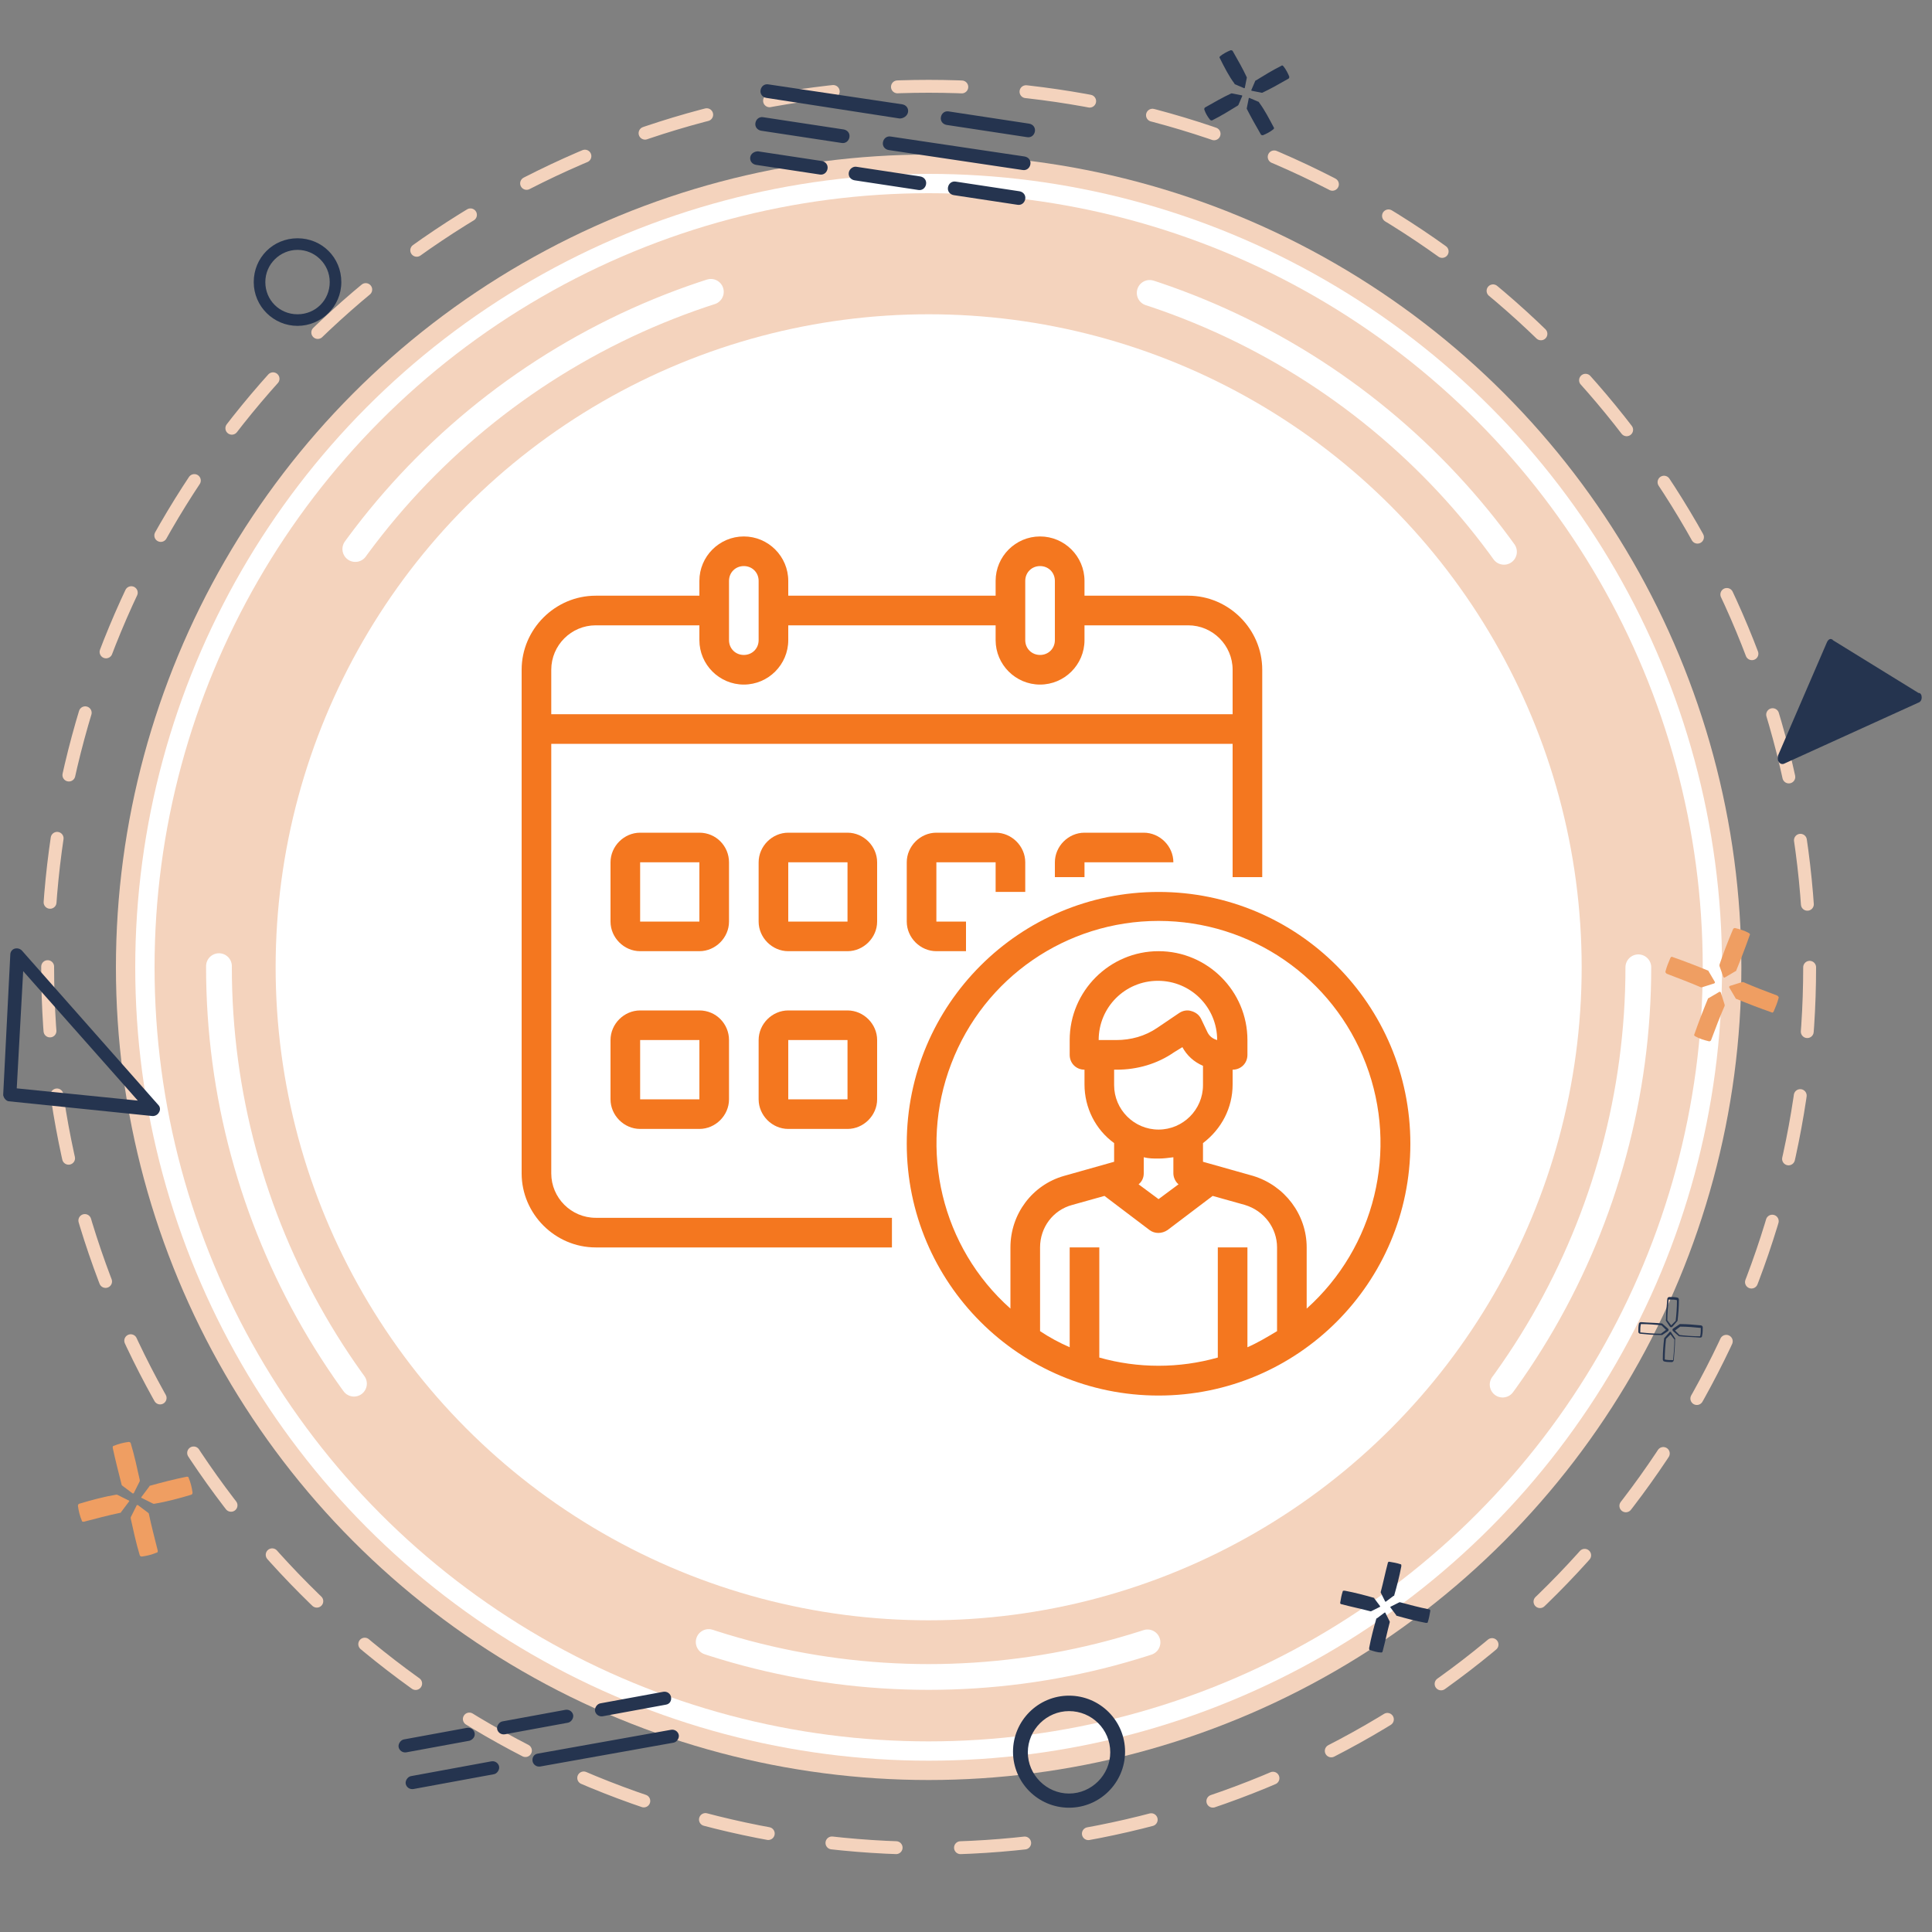 <svg version="1.1" id="Layer_1" xmlns="http://www.w3.org/2000/svg" x="0" y="0" viewBox="0 0 300 300" xml:space="preserve"><rect x="0" y="0" width="300" height="300" fill="#808080" stroke="none"/><style>.st0{fill:#f4d3bd}.st1{fill:#fff}.st6{fill:#f4771f}</style><circle class="st0" cx="144.2" cy="150.2" r="126.2"/><circle class="st1" cx="144.2" cy="150.2" r="123.2"/><circle class="st0" cx="144.2" cy="150.2" r="120.2"/><circle class="st1" cx="144.2" cy="150.2" r="101.4"/><circle cx="144.2" cy="150.2" r="110.2" style="fill:none;stroke:#fff;stroke-width:4;stroke-linecap:round;stroke-miterlimit:10;stroke-dasharray:69.276,69.276"/><circle cx="144.2" cy="150.2" r="136.8" style="fill:none;stroke:#f4d3bd;stroke-width:2;stroke-linecap:round;stroke-miterlimit:10;stroke-dasharray:9.997,9.997"/><path d="M24.5 240.8c0 .1 0 .3-.2.3-.7.3-1.5.5-2.3.6-.1 0-.3-.1-.3-.2-.6-2-1-3.9-1.4-5.7v-.2l.9-1.8c0-.1.1-.1.2-.1l1.6 1.2.1.1c.4 1.9.9 3.8 1.4 5.8m-7-16c0-.1 0-.3.2-.3.7-.3 1.5-.5 2.3-.6.1 0 .3.1.3.2.6 2 1 3.9 1.4 5.7v.2l-.9 1.8c0 .1-.1.1-.2.1l-1.6-1.2-.1-.1c-.5-2-1-3.9-1.4-5.8M13 236.3c-.1 0-.3 0-.3-.2-.3-.7-.5-1.5-.6-2.3 0-.1.1-.3.2-.3 2-.6 3.9-1.1 5.7-1.4h.2l1.8.9c.1 0 .1.1 0 .2l-1.2 1.6c0 .1-.1.1-.1.1-1.9.4-3.8.9-5.7 1.4m16-7c.1 0 .3 0 .3.2.3.7.5 1.5.6 2.3 0 .1-.1.3-.2.3-2 .6-3.9 1.1-5.7 1.4h-.2l-1.8-.9c-.1 0-.1-.1 0-.2l1.2-1.6c0-.1.1-.1.1-.1 1.8-.5 3.7-1 5.7-1.4m236.7-67.8c0 .1-.2.2-.3.2-.8-.2-1.5-.4-2.2-.8-.1-.1-.2-.2-.1-.3.7-2 1.4-3.8 2.1-5.5 0-.1.1-.1.1-.1l1.7-1c.1 0 .1 0 .2.1l.6 1.9v.2c-.7 1.6-1.4 3.4-2.1 5.3m3.4-17.2c0-.1.2-.2.3-.2.8.2 1.5.4 2.2.8.1.1.2.2.1.3-.7 2-1.4 3.8-2.1 5.5 0 .1-.1.1-.1.1l-1.7 1c-.1 0-.1 0-.2-.1l-.6-1.7v-.2c.6-1.8 1.3-3.6 2.1-5.5m-10.3 6.9c-.1-.1-.2-.2-.2-.3.2-.8.5-1.5.8-2.2.1-.1.2-.2.3-.1 2 .7 3.8 1.4 5.5 2.1.1 0 .1.1.1.1l1 1.7c0 .1 0 .1-.1.2l-1.9.6h-.2c-1.6-.7-3.5-1.4-5.3-2.1m17.2 3.4c.1.1.2.2.2.3-.2.8-.5 1.5-.8 2.2-.1.1-.2.2-.3.1-2-.7-3.8-1.4-5.5-2.1-.1 0-.1-.1-.1-.1l-1-1.7c0-.1 0-.1.1-.2l1.9-.6h.2c1.6.7 3.4 1.4 5.3 2.1" style="fill:#ef9e62"/><path d="M214.7 256.4c0 .1-.1.2-.2.2-.6 0-1.2-.2-1.8-.4-.1 0-.1-.1-.1-.3.3-1.6.7-3.1 1.1-4.5 0-.1 0-.1.1-.1l1.2-.9h.1l.7 1.4v.1c-.4 1.5-.7 3-1.1 4.5m.8-13.7c0-.1.1-.2.2-.2.6.1 1.2.2 1.8.4.1 0 .1.1.1.3-.3 1.6-.7 3.1-1.1 4.5 0 .1 0 .1-.1.1l-1.2.9h-.1l-.7-1.4v-.1c.4-1.5.7-3 1.1-4.5m-7.2 6.4c-.1 0-.2-.1-.2-.2.1-.6.2-1.2.4-1.8 0-.1.1-.1.3-.1 1.6.3 3.1.7 4.5 1.1.1 0 .1 0 .1.1l.9 1.2v.1l-1.4.7h-.1c-1.5-.4-3-.7-4.5-1.1m13.6.8c.1 0 .2.1.2.2-.1.6-.2 1.2-.4 1.8 0 .1-.1.1-.3.1-1.6-.3-3.1-.7-4.5-1.1-.1 0-.1 0-.1-.1l-.9-1.2v-.1l1.4-.7h.1c1.5.4 3 .8 4.5 1.1M197.8 19.8c.1.1 0 .2-.1.3-.5.4-1.1.7-1.6.9-.1 0-.2 0-.3-.1-.8-1.4-1.6-2.8-2.2-4v-.1l.3-1.5c0-.1.1-.1.1-.1l1.4.6c.1 0 .1.1.1.1.9 1.2 1.6 2.6 2.3 3.9M189.4 9c-.1-.1 0-.2.1-.3.5-.4 1.1-.7 1.6-.9.1 0 .2 0 .3.1.8 1.4 1.6 2.8 2.2 4.1v.1l-.3 1.5c0 .1-.1.1-.1.1l-1.4-.6c-.1 0-.1-.1-.1-.1-.9-1.2-1.6-2.6-2.3-4m-1.2 9.7c-.1 0-.2 0-.3-.1-.4-.5-.7-1-.9-1.6 0-.1 0-.2.1-.3 1.4-.8 2.8-1.6 4.1-2.2h.1l1.5.3c.1 0 .1.1.1.1l-.6 1.4-.1.1c-1.3.8-2.6 1.6-4 2.3m10.8-8.5c.1-.1.2 0 .3.1.4.5.7 1.1.9 1.6 0 .1 0 .2-.1.3-1.4.8-2.8 1.6-4.1 2.2h-.1l-1.5-.3c-.1 0-.1-.1-.1-.1l.6-1.4c0-.1.1-.1.1-.1 1.3-.8 2.6-1.6 4-2.3m60.4 201.3c-.3 0-.6 0-1-.1-.1 0-.2-.2-.2-.3 0-1.2.1-2.3.2-3.2 0-.1 0-.1.1-.2l.7-.8c0-.1.1-.1.2-.1s.1 0 .1.1l.6.9c0 .1.1.1 0 .2 0 1.1-.1 2.1-.2 3.2 0 .1-.1.3-.3.3zm0-4.3-.7.7c-.1.9-.2 2-.2 3.2.4.1.8.1 1.3.1.1-1 .2-2.1.2-3.2zm.1-1.1c-.1 0-.1 0-.2-.1l-.6-.9c0-.1-.1-.1 0-.2 0-1.1.1-2.1.2-3.2 0-.1.1-.3.3-.3.5 0 .9 0 1.3.1.1 0 .2.2.2.3 0 1.2-.1 2.3-.2 3.2 0 .1 0 .1-.1.2l-.7.8c-.1.1-.2.1-.2.1m0-4.3h-.4c-.1 1-.2 2.1-.2 3.2l.6.8.7-.7c.1-.9.2-2 .2-3.2-.3-.1-.6-.1-.9-.1m-1.6 5.5c-1.1 0-2.2-.1-3.2-.2-.1 0-.3-.1-.3-.3 0-.4 0-.9.1-1.3 0-.1.2-.2.3-.2 1.2.1 2.3.1 3.2.2.1 0 .1 0 .2.1l.8.7s.1.1.1.2 0 .1-.1.2l-.9.6zm-3.1-1.7c-.1.4-.1.8-.1 1.3 1 .1 2.1.2 3.2.2l.8-.6-.7-.7c-.9-.1-2-.2-3.2-.2m9.2 2.1c-1.2-.1-2.3-.1-3.2-.2-.1 0-.1 0-.2-.1l-.8-.7s-.1-.1-.1-.2 0-.1.1-.2l.9-.6s.1-.1.2-.1c1.1 0 2.1.1 3.2.2.1 0 .3.1.3.3 0 .4 0 .9-.1 1.3q0 .3-.3.3m-3.9-1.1.7.7c.9.1 2 .2 3.2.2.1-.4.1-.8.1-1.3-1-.1-2.1-.2-3.2-.2zM139.7 18.4 119 15.2c-.6-.1-1-.6-.9-1.2s.6-1 1.2-.9l20.8 3.1c.6.1 1 .6.9 1.2s-.7 1-1.3 1m19.8 2.9L147 19.4c-.6-.1-1-.6-.9-1.2s.6-1 1.2-.9l12.5 1.9c.6.1 1 .6.9 1.2s-.6 1-1.2.9m-21.2-.1 20.8 3.1c.6.1 1 .6.9 1.2s-.6 1-1.2.9L138 23.3c-.6-.1-1-.6-.9-1.2s.6-1 1.2-.9m10.1 7 9.9 1.5c.6.1 1 .6.9 1.2s-.6 1-1.2.9l-9.9-1.5c-.6-.1-1-.6-.9-1.2s.6-1 1.2-.9M133 25.9l9.9 1.5c.6.1 1 .6.9 1.2s-.6 1-1.2.9l-9.9-1.5c-.6-.1-1-.6-.9-1.2s.7-1 1.2-.9m-15.3-2.4 9.9 1.5c.6.1 1 .6.9 1.2s-.6 1-1.2.9l-9.9-1.5c-.6-.1-1-.6-.9-1.2s.7-.9 1.2-.9m.8-5.3 12.5 1.9c.6.1 1 .6.9 1.2s-.6 1-1.2.9l-12.5-1.9c-.6-.1-1-.6-.9-1.2s.6-1 1.2-.9m-35 254.1 20.7-3.7c.6-.1 1.1.3 1.2.8s-.3 1.1-.8 1.2l-20.7 3.7c-.6.1-1.1-.3-1.2-.8-.1-.6.2-1.1.8-1.2m-19.7 3.5 12.5-2.3c.6-.1 1.1.3 1.2.8s-.3 1.1-.8 1.2l-12.5 2.3c-.6.1-1.1-.3-1.2-.8s.3-1.1.8-1.2m9.1-5.5-9.8 1.8c-.6.1-1.1-.3-1.2-.8s.3-1.1.8-1.2l9.8-1.8c.6-.1 1.1.3 1.2.8s-.2 1-.8 1.2m15.3-2.8-9.8 1.8c-.6.1-1.1-.3-1.2-.8s.3-1.1.8-1.2l9.8-1.8c.6-.1 1.1.3 1.2.8s-.3 1.1-.8 1.2m15.2-2.8-9.8 1.8c-.6.1-1.1-.3-1.2-.8s.3-1.1.8-1.2l9.8-1.8c.6-.1 1.1.3 1.2.8.1.6-.2 1.1-.8 1.2M.5 170.1v-.2l1.1-21.7c0-.4.3-.8.7-.9s.8 0 1.1.3l21.2 24c.3.3.3.8.1 1.1-.2.4-.6.6-1 .6L1.3 171c-.4-.1-.7-.5-.8-.9m3.1-19.3-1 18.2 18.8 1.9zm294.8-42.5c0 .4-.2.7-.5.8l-20.9 9.5c-.3.1-.6 0-.8-.3s-.2-.7-.1-1l7.6-17.6c.2-.4.5-.6.8-.4 0 0 .1 0 .1.1l13.3 8.2c.4 0 .5.4.5.7M166 280.7c-4.8 0-8.7-3.9-8.7-8.7s3.9-8.7 8.7-8.7 8.7 3.9 8.7 8.7-3.9 8.7-8.7 8.7m0-15c-3.5 0-6.4 2.9-6.4 6.4s2.9 6.4 6.4 6.4 6.4-2.9 6.4-6.4c0-3.6-2.9-6.4-6.4-6.4M46.2 50.6c-3.7 0-6.8-3-6.8-6.8s3-6.8 6.8-6.8 6.8 3 6.8 6.8-3.1 6.8-6.8 6.8m0-11.8c-2.7 0-5 2.2-5 5s2.2 5 5 5 5-2.2 5-5-2.3-5-5-5" style="fill:#25344f"/><path class="st6" d="M179.9 138.5c-21.6 0-39.1 17.5-39.1 39.1s17.5 39.1 39.1 39.1 39.1-17.5 39.1-39.1-17.5-39.1-39.1-39.1m18.4 68.2c-1.5.9-3 1.8-4.6 2.5v-15.5h-4.6v17.1c-6 1.7-12.4 1.7-18.4 0v-17.1h-4.6v15.5c-1.6-.7-3.1-1.5-4.6-2.5v-13c0-3.1 2-5.8 5-6.6l5-1.4 7 5.3c.8.6 1.9.6 2.8 0l7-5.3 5 1.4c3 .9 5 3.6 5 6.6zm-11.8-48.5q-.45-.9-1.5-1.2c-.6-.2-1.3-.1-1.9.3l-3.4 2.3c-1.9 1.3-4.1 1.9-6.4 1.9h-2.7c0-5.1 4.1-9.2 9.2-9.2s9.2 4.1 9.2 9.2q-1.05-.3-1.5-1.2zm-13.5 7.9h.4c3.2 0 6.3-.9 8.9-2.7l1.3-.8c.7 1.3 1.8 2.3 3.2 2.9v3c0 3.8-3.1 6.9-6.9 6.9s-6.9-3.1-6.9-6.9zm10 17.8-3.1 2.3-3.1-2.3c.5-.4.8-1 .8-1.7v-2.5c.8.2 1.5.2 2.3.2s1.5-.1 2.3-.2v2.5c0 .6.3 1.3.8 1.7m19.9 19.3v-9.5c0-5.1-3.4-9.6-8.3-11.1l-7.8-2.2v-2.9c2.9-2.2 4.6-5.5 4.6-9.1v-2.3c1.3 0 2.3-1 2.3-2.3v-2.3c0-7.6-6.2-13.8-13.8-13.8s-13.8 6.2-13.8 13.8v2.3c0 1.3 1 2.3 2.3 2.3v2.3c0 3.6 1.7 7 4.6 9.1v2.9l-7.8 2.2c-4.9 1.4-8.3 5.9-8.3 11.1v9.5c-10.7-9.5-14.3-24.7-9.2-38 5.1-13.4 17.9-22.2 32.2-22.2s27.1 8.8 32.2 22.2 1.4 28.5-9.2 38"/><path class="st6" d="M184.5 92.5h-16.1v-2.3c0-3.8-3.1-6.9-6.9-6.9s-6.9 3.1-6.9 6.9v2.3h-32.2v-2.3c0-3.8-3.1-6.9-6.9-6.9s-6.9 3.1-6.9 6.9v2.3H92.5C86.2 92.5 81 97.7 81 104v78.2c0 6.3 5.2 11.5 11.5 11.5h46v-4.6h-46c-3.8 0-6.9-3.1-6.9-6.9v-66.7h105.8v20.7h4.6V104c0-6.3-5.2-11.5-11.5-11.5m-25.3-2.3c0-1.3 1-2.3 2.3-2.3s2.3 1 2.3 2.3v9.2c0 1.3-1 2.3-2.3 2.3s-2.3-1-2.3-2.3zm-46 0c0-1.3 1-2.3 2.3-2.3s2.3 1 2.3 2.3v9.2c0 1.3-1 2.3-2.3 2.3s-2.3-1-2.3-2.3zm78.2 20.7H85.6V104c0-3.8 3.1-6.9 6.9-6.9h16.1v2.3c0 3.8 3.1 6.9 6.9 6.9s6.9-3.1 6.9-6.9v-2.3h32.2v2.3c0 3.8 3.1 6.9 6.9 6.9s6.9-3.1 6.9-6.9v-2.3h16.1c3.8 0 6.9 3.1 6.9 6.9z"/><path class="st6" d="M108.6 129.3h-9.2c-2.5 0-4.6 2.1-4.6 4.6v9.2c0 2.5 2.1 4.6 4.6 4.6h9.2c2.5 0 4.6-2.1 4.6-4.6v-9.2c0-2.5-2-4.6-4.6-4.6m0 13.8h-9.2v-9.2h9.2zm23-13.8h-9.2c-2.5 0-4.6 2.1-4.6 4.6v9.2c0 2.5 2.1 4.6 4.6 4.6h9.2c2.5 0 4.6-2.1 4.6-4.6v-9.2c0-2.5-2.1-4.6-4.6-4.6m0 13.8h-9.2v-9.2h9.2zm27.6-9.2v4.6h-4.6v-4.6h-9.2v9.2h4.6v4.6h-4.6c-2.5 0-4.6-2.1-4.6-4.6v-9.2c0-2.5 2.1-4.6 4.6-4.6h9.2c2.5 0 4.6 2.1 4.6 4.6m23 0h-13.8v2.3h-4.6v-2.3c0-2.5 2.1-4.6 4.6-4.6h9.2c2.5 0 4.6 2.1 4.6 4.6m-73.6 23h-9.2c-2.5 0-4.6 2.1-4.6 4.6v9.2c0 2.5 2.1 4.6 4.6 4.6h9.2c2.5 0 4.6-2.1 4.6-4.6v-9.2c0-2.5-2-4.6-4.6-4.6m0 13.8h-9.2v-9.2h9.2zm23-13.8h-9.2c-2.5 0-4.6 2.1-4.6 4.6v9.2c0 2.5 2.1 4.6 4.6 4.6h9.2c2.5 0 4.6-2.1 4.6-4.6v-9.2c0-2.5-2.1-4.6-4.6-4.6m0 13.8h-9.2v-9.2h9.2z"/></svg>